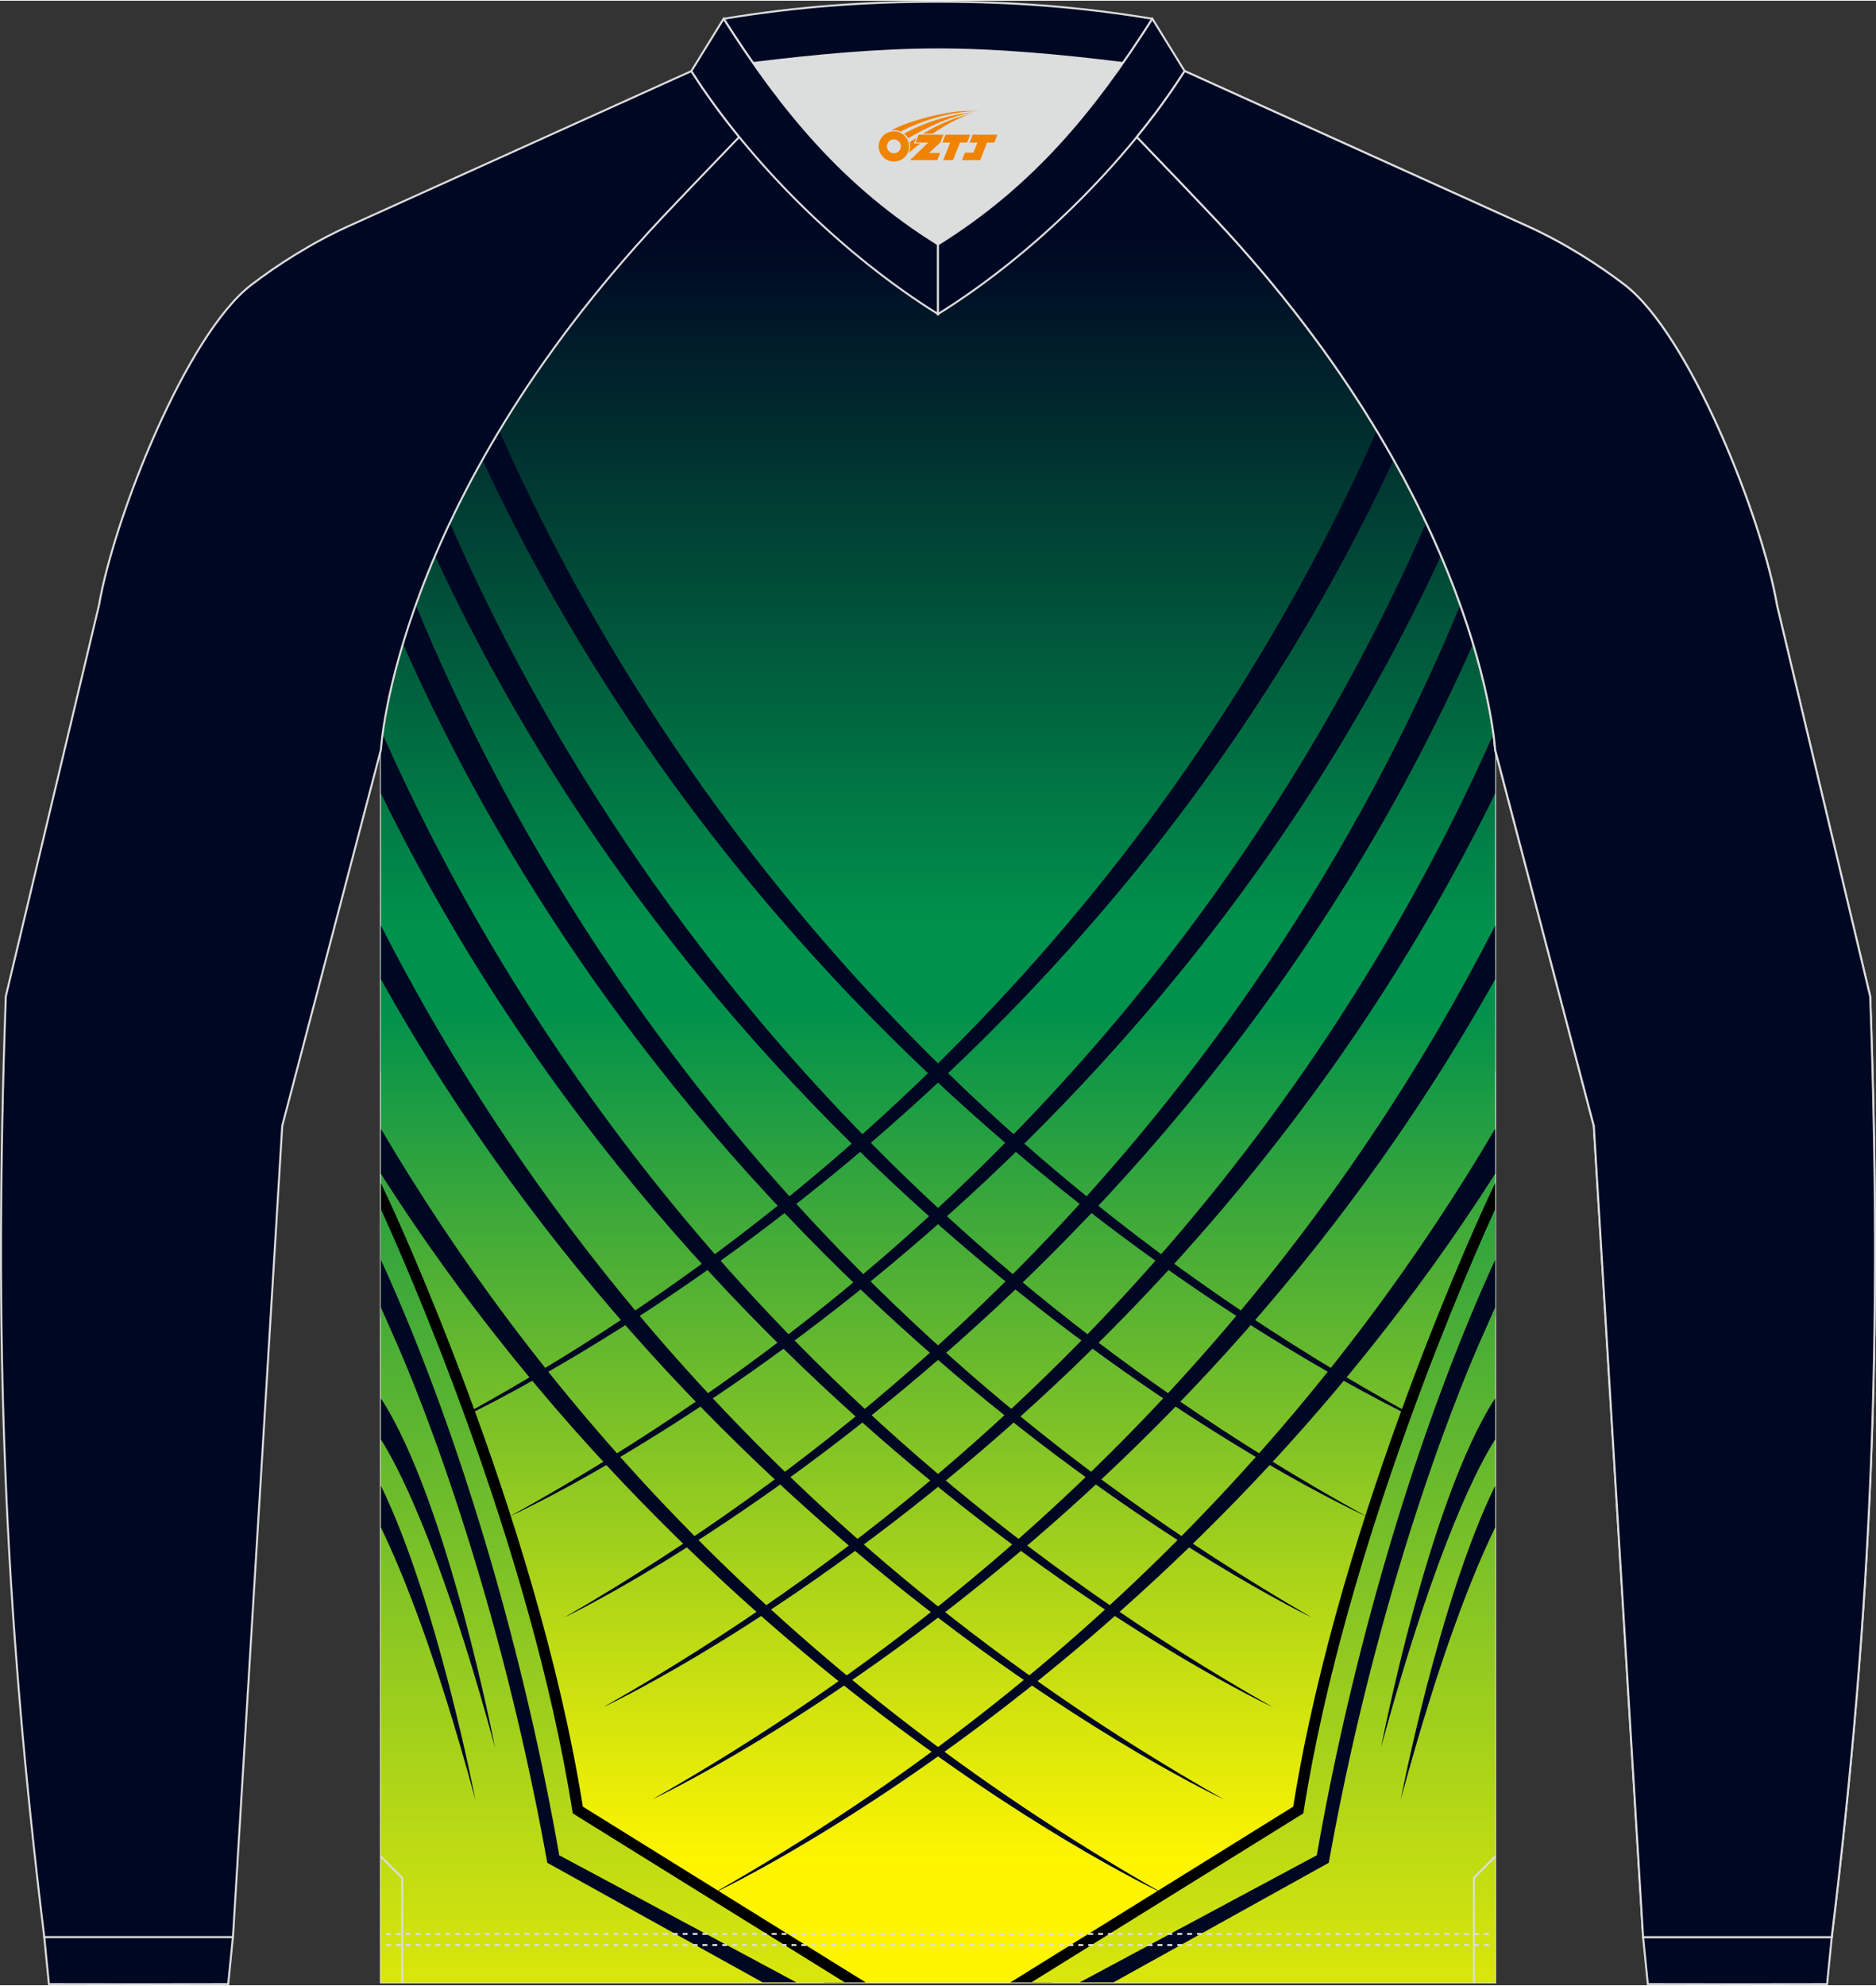 <?xml version="1.0" encoding="utf-8"?>
<!-- Generator: Adobe Illustrator 24.0.1, SVG Export Plug-In . SVG Version: 6.00 Build 0)  -->
<svg xmlns="http://www.w3.org/2000/svg" xmlns:xlink="http://www.w3.org/1999/xlink" version="1.1" id="图层_1" x="0px" y="0px" width="379.5px" height="401.5px" viewBox="0 0 379.32 401.02" enable-background="new 0 0 379.32 401.02" xml:space="preserve">
<rect x="0" y="0" width="379.32" height="401.02" fill="#333333" stroke="none"/>
<g>
	<path fill="none" stroke="#DCDDDD" stroke-width="0.4" stroke-miterlimit="22.926" d="M302.31,400.45v-249.1   c0,0-2.63-49.69-56.66-107.31c-2.14-2.29-8.78-9.25-15.79-16.52c-11.34,13.92-25.73,26.78-40.2,35.79   c-14.47-9.01-28.86-21.86-40.2-35.79c-7.01,7.27-13.64,14.23-15.79,16.52c-54.02,57.63-56.65,107.31-56.65,107.31v249.1h112.64   H302.31z"/>
	
		<linearGradient id="SVGID_1_" gradientUnits="userSpaceOnUse" x1="189.665" y1="353.522" x2="189.665" y2="215.093" gradientTransform="matrix(1 0 0 -1 0 401.87)">
		<stop offset="0" style="stop-color:#000723"/>
		<stop offset="1" style="stop-color:#00914C"/>
	</linearGradient>
	<path fill-rule="evenodd" clip-rule="evenodd" fill="url(#SVGID_1_)" d="M302.31,216.29H77.02v-64.94c0,0,2.63-49.68,56.65-107.31   c2.15-2.29,8.78-9.25,15.79-16.52c11.34,13.93,25.73,26.78,40.2,35.79c14.47-9.01,28.86-21.87,40.2-35.79   c7.01,7.27,13.65,14.23,15.79,16.52c54.03,57.62,56.66,107.31,56.66,107.31L302.31,216.29L302.31,216.29z"/>
	
		<linearGradient id="SVGID_2_" gradientUnits="userSpaceOnUse" x1="189.665" y1="25.692" x2="189.665" y2="197.814" gradientTransform="matrix(1 0 0 -1 0 401.87)">
		<stop offset="0" style="stop-color:#FFF500"/>
		<stop offset="1" style="stop-color:#00914C"/>
	</linearGradient>
	<polygon fill-rule="evenodd" clip-rule="evenodd" fill="url(#SVGID_2_)" points="77.02,193.99 302.31,193.99 302.31,400.45    189.66,400.45 77.02,400.45  "/>
	<g>
		<path fill-rule="evenodd" clip-rule="evenodd" fill="#000723" d="M278.38,86.9c-24.4,55.13-78.51,142.71-190.51,202.05    c0,0,128.06-54.92,193.92-196.18C280.71,90.84,279.57,88.88,278.38,86.9z"/>
		<path fill-rule="evenodd" clip-rule="evenodd" fill="#000723" d="M288.37,105.49C264,161.2,211.21,246.7,103.05,306.28    c0,0,124.03-55.62,188.32-194.12C290.44,110,289.45,107.78,288.37,105.49z"/>
		<path fill-rule="evenodd" clip-rule="evenodd" fill="#000723" d="M295.27,122.09c-23.21,56.19-74.23,142.8-181.19,204.62    c0,0,122.19-57.83,183.78-196.77C297.12,127.5,296.26,124.88,295.27,122.09z"/>
		<path fill-rule="evenodd" clip-rule="evenodd" fill="#000723" d="M301.97,148.18c-24.85,56.01-76.62,138.01-180.01,196.66    c0,0,116.35-53.9,180.34-184.62v-8.88C302.31,151.35,302.25,150.24,301.97,148.18z"/>
		<path fill-rule="evenodd" clip-rule="evenodd" fill="#000723" d="M302.31,186.88c-27.74,54.31-78.83,124.62-170.44,176.59    c0,0,105.07-48.7,170.44-165.72V186.88z"/>
		<path fill-rule="evenodd" clip-rule="evenodd" fill="#000723" d="M302.31,227.96c-29.67,50.36-78.69,109.44-158.37,154.64    c0,0,92.93-43.06,158.37-145.53V227.96z"/>
	</g>
	<g>
		<path fill-rule="evenodd" clip-rule="evenodd" fill="#000723" d="M100.95,86.9c24.4,55.13,78.51,142.72,190.51,202.05    c0,0-128.06-54.92-193.92-196.19C98.62,90.84,99.76,88.88,100.95,86.9z"/>
		<path fill-rule="evenodd" clip-rule="evenodd" fill="#000723" d="M90.96,105.49c24.37,55.71,77.16,141.21,185.32,200.79    c0,0-124.03-55.62-188.32-194.12C88.89,110,89.88,107.78,90.96,105.49z"/>
		<path fill-rule="evenodd" clip-rule="evenodd" fill="#000723" d="M84.06,122.09c23.21,56.19,74.23,142.8,181.19,204.62    c0,0-122.19-57.83-183.78-196.77C82.21,127.5,83.07,124.88,84.06,122.09z"/>
		<path fill-rule="evenodd" clip-rule="evenodd" fill="#000723" d="M77.36,148.18c24.85,56.01,76.62,138.01,180.01,196.66    c0,0-116.35-53.9-180.34-184.62v-8.88C77.02,151.35,77.08,150.24,77.36,148.18z"/>
		<path fill-rule="evenodd" clip-rule="evenodd" fill="#000723" d="M77.02,186.88c27.74,54.31,78.83,124.62,170.44,176.59    c0,0-105.07-48.7-170.44-165.72C77.02,197.75,77.02,186.88,77.02,186.88z"/>
		<path fill-rule="evenodd" clip-rule="evenodd" fill="#000723" d="M77.02,227.96c29.67,50.36,78.69,109.44,158.37,154.64    c0,0-92.93-43.06-158.37-145.53C77.02,237.07,77.02,227.96,77.02,227.96z"/>
	</g>
	<path fill-rule="evenodd" clip-rule="evenodd" d="M78.43,241.93c0.09,0.18,29.9,63.48,39.42,123l57.2,35.53h-8.5l-51.93-32.25   l-0.87-0.54l-0.16-1.02c-7.27-46.52-27.3-95.69-35.57-114.67l-1,14.56v-27.59L78.43,241.93z"/>
	
		<linearGradient id="SVGID_3_" gradientUnits="userSpaceOnUse" x1="123.91" y1="-31.499" x2="123.91" y2="198.324" gradientTransform="matrix(1 0 0 -1 0 401.87)">
		<stop offset="0" style="stop-color:#FFF500"/>
		<stop offset="1" style="stop-color:#00914C"/>
	</linearGradient>
	<path fill-rule="evenodd" clip-rule="evenodd" fill="url(#SVGID_3_)" d="M77.02,244.22c4.33,9.46,30.28,67.62,38.78,122.07   l55,34.16H77.02V244.22z"/>
	<path fill-rule="evenodd" clip-rule="evenodd" fill="#000723" d="M77.02,254.43c16.94,37.05,29.29,81.63,36.06,120.33l47.95,25.69   h-6.83l-42.8-23.76l-0.74-0.41l-0.15-0.84c-10.81-59.62-28.25-99.65-30.93-105.58c-0.1-0.22-1.29-2.92-2.56-5.81   C77.02,264.05,77.02,254.43,77.02,254.43z"/>
	<path fill-rule="evenodd" clip-rule="evenodd" fill="#000723" d="M100.09,353c0,0-9.58-49.8-23.07-70.58v8.33   C79.8,295.06,88.7,311.04,100.09,353z"/>
	<path fill-rule="evenodd" clip-rule="evenodd" fill="#000723" d="M96.12,363.55c0,0-7.74-40.22-19.1-63.46v8.45   C81.3,317.33,88.1,333.99,96.12,363.55z"/>
	<path fill-rule="evenodd" clip-rule="evenodd" d="M300.9,241.93c-0.09,0.18-29.9,63.48-39.42,123l-57.2,35.53h8.5l51.93-32.25   l0.87-0.54l0.16-1.02c7.27-46.52,27.3-95.69,35.57-114.67l1,14.56v-27.6L300.9,241.93z"/>
	
		<linearGradient id="SVGID_4_" gradientUnits="userSpaceOnUse" x1="255.42" y1="-31.499" x2="255.42" y2="198.324" gradientTransform="matrix(1 0 0 -1 0 401.87)">
		<stop offset="0" style="stop-color:#FFF500"/>
		<stop offset="1" style="stop-color:#00914C"/>
	</linearGradient>
	<path fill-rule="evenodd" clip-rule="evenodd" fill="url(#SVGID_4_)" d="M302.31,244.22c-4.33,9.46-30.28,67.62-38.78,122.07   l-55,34.16h93.78V244.22z"/>
	<path fill-rule="evenodd" clip-rule="evenodd" fill="#000723" d="M302.31,254.43c-16.95,37.05-29.29,81.63-36.06,120.33   l-47.95,25.69h6.83l42.8-23.76l0.74-0.41l0.15-0.84c10.81-59.62,28.25-99.65,30.93-105.58c0.1-0.22,1.29-2.92,2.56-5.81   L302.31,254.43L302.31,254.43z"/>
	<path fill-rule="evenodd" clip-rule="evenodd" fill="#000723" d="M279.24,353c0,0,9.58-49.8,23.07-70.58v8.33   C299.53,295.06,290.63,311.04,279.24,353z"/>
	<path fill-rule="evenodd" clip-rule="evenodd" fill="#000723" d="M283.21,363.55c0,0,7.74-40.22,19.1-63.46v8.45   C298.03,317.33,291.23,333.99,283.21,363.55z"/>
	<path fill-rule="evenodd" clip-rule="evenodd" fill="#DCDDDD" d="M189.66,49.24c15.89-9.89,27.13-21.97,37.39-36.65   c-12.7-1.56-25.43-2.75-37.39-2.75c-11.97,0-24.7,1.19-37.39,2.75C162.54,27.27,173.77,39.35,189.66,49.24z"/>
	
		<path fill-rule="evenodd" clip-rule="evenodd" fill="#000723" stroke="#DCDDDD" stroke-width="0.4" stroke-linejoin="bevel" stroke-miterlimit="22.926" d="   M227.06,12.59c2.01-2.88,3.99-5.86,5.96-8.94c-15.12-2.5-28.9-3.45-43.35-3.45s-28.23,0.95-43.35,3.45   c1.97,3.08,3.94,6.06,5.96,8.94c12.7-1.56,25.43-2.75,37.39-2.75S214.36,11.03,227.06,12.59z"/>
	
		<path fill-rule="evenodd" clip-rule="evenodd" fill="#000723" stroke="#DCDDDD" stroke-width="0.4" stroke-miterlimit="22.926" d="   M47.09,391.29l-0.95,9.51c-12.08,0.03-24.17,0.03-36.25,0l-0.94-9.51C21.66,391.29,34.38,391.29,47.09,391.29z"/>
	
		<path fill-rule="evenodd" clip-rule="evenodd" fill="#000723" stroke="#DCDDDD" stroke-width="0.4" stroke-miterlimit="22.926" d="   M332.23,391.29l0.95,9.51c12.08,0.03,24.17,0.03,36.25,0l0.95-9.51C357.66,391.29,344.95,391.29,332.23,391.29z"/>
	<g>
		
			<path fill="none" stroke="#DCDDDD" stroke-width="0.4" stroke-linejoin="bevel" stroke-miterlimit="22.926" stroke-dasharray="1,1" d="    M78.03,392.9c74.51,0,149.01,0,223.51,0"/>
		
			<path fill="none" stroke="#DCDDDD" stroke-width="0.4" stroke-linejoin="bevel" stroke-miterlimit="22.926" stroke-dasharray="1,1" d="    M78.03,390.65c74.51,0,149.01,0,223.51,0"/>
	</g>
	<polyline fill="none" stroke="#DCDDDD" stroke-width="0.4" stroke-miterlimit="22.926" points="81.32,400.5 81.32,379.33    77.02,375.03  "/>
	<polyline fill="none" stroke="#DCDDDD" stroke-width="0.4" stroke-miterlimit="22.926" points="298.01,400.5 298.01,379.33    302.31,375.03  "/>
	
		<path fill-rule="evenodd" clip-rule="evenodd" fill="#000723" stroke="#DCDDDD" stroke-width="0.4" stroke-miterlimit="22.926" d="   M149.46,27.53c-7.01,7.27-13.64,14.23-15.79,16.52c-54.02,57.62-56.65,107.3-56.65,107.3l-19.95,76.01L47.1,391.29H8.95   C0.71,323.93-1.26,269.87,1.17,201.23l18.85-79.1c3.08-17.85,17.7-54.67,30.79-64.71c4.92-3.78,12.03-8.42,19.65-11.86l69.34-31.34   C142.66,18.7,145.91,23.17,149.46,27.53z"/>
	<path fill="none" stroke="#DCDDDD" stroke-width="0.4" stroke-miterlimit="22.926" d="M229.86,27.53   c7.01,7.27,13.64,14.23,15.79,16.52c54.03,57.62,56.66,107.31,56.66,107.31l19.95,76.01l9.97,163.93h38.14   c8.23-67.36,10.21-121.42,7.78-190.06l-18.85-79.1c-3.08-17.85-17.7-54.67-30.79-64.71c-4.92-3.78-12.03-8.42-19.65-11.86   l-69.33-31.36C236.67,18.7,233.42,23.17,229.86,27.53z"/>
	
	
		<path fill-rule="evenodd" clip-rule="evenodd" fill="#000723" stroke="#DCDDDD" stroke-width="0.4" stroke-miterlimit="22.926" d="   M146.31,3.65l-6.52,10.57c12,18.8,30.86,37.28,49.87,49.1V49.24C170.66,37.41,158.31,22.45,146.31,3.65z"/>
	
		<path fill-rule="evenodd" clip-rule="evenodd" fill="#000723" stroke="#DCDDDD" stroke-width="0.4" stroke-miterlimit="22.926" d="   M233.01,3.65l6.52,10.57c-12,18.8-30.86,37.28-49.87,49.1V49.24C208.67,37.41,221.02,22.45,233.01,3.65z"/>
	
		<path fill-rule="evenodd" clip-rule="evenodd" fill="#000723" stroke="#DCDDDD" stroke-width="0.4" stroke-miterlimit="22.926" d="   M229.86,27.53c7.01,7.27,13.64,14.23,15.79,16.52c54.03,57.62,56.66,107.31,56.66,107.31l19.95,76.01l9.97,163.93h38.14   c8.23-67.36,10.21-121.42,7.78-190.06l-18.85-79.1c-3.08-17.85-17.7-54.67-30.79-64.71c-4.92-3.78-12.03-8.42-19.65-11.86   l-69.33-31.36C236.67,18.7,233.42,23.17,229.86,27.53z"/>
</g>
<g id="图层_x0020_1">
	<path fill="#F08300" d="M177.85,30.47c0.416,1.136,1.472,1.984,2.752,2.032c0.144,0,0.304,0,0.448-0.016h0.016   c0.016,0,0.064,0,0.128-0.016c0.032,0,0.048-0.016,0.08-0.016c0.064-0.016,0.144-0.032,0.224-0.048c0.016,0,0.016,0,0.032,0   c0.192-0.048,0.4-0.112,0.576-0.208c0.192-0.096,0.4-0.224,0.608-0.384c0.672-0.56,1.104-1.408,1.104-2.352   c0-0.224-0.032-0.448-0.08-0.672l0,0C183.69,28.59,183.64,28.42,183.56,28.24C183.09,27.15,182.01,26.39,180.74,26.39C179.05,26.39,177.67,27.76,177.67,29.46C177.67,29.81,177.73,30.15,177.85,30.47L177.85,30.47L177.85,30.47z M182.15,29.49L182.15,29.49C182.12,30.27,181.46,30.87,180.68,30.83C179.89,30.8,179.3,30.15,179.33,29.36c0.032-0.784,0.688-1.376,1.472-1.344   C181.57,28.05,182.18,28.72,182.15,29.49L182.15,29.49z"/>
	<polygon fill="#F08300" points="196.18,27.07 ,195.54,28.66 ,194.1,28.66 ,192.68,32.21 ,190.73,32.21 ,192.13,28.66 ,190.55,28.66    ,191.19,27.07"/>
	<path fill="#F08300" d="M198.15,22.34c-1.008-0.096-3.024-0.144-5.056,0.112c-2.416,0.304-5.152,0.912-7.616,1.664   C183.43,24.72,181.56,25.44,180.21,26.21C180.41,26.18,180.6,26.16,180.79,26.16c0.48,0,0.944,0.112,1.36,0.288   C186.25,24.13,193.45,22.08,198.15,22.34L198.15,22.34L198.15,22.34z"/>
	<path fill="#F08300" d="M183.62,27.81c4-2.368,8.88-4.672,13.488-5.248c-4.608,0.288-10.224,2-14.288,4.304   C183.14,27.12,183.41,27.44,183.62,27.81C183.62,27.81,183.62,27.81,183.62,27.81z"/>
	<polygon fill="#F08300" points="201.67,27.07 ,201.05,28.66 ,199.59,28.66 ,198.18,32.21 ,197.72,32.21 ,196.21,32.21 ,194.52,32.21    ,195.11,30.71 ,196.82,30.71 ,197.64,28.66 ,196.05,28.66 ,196.69,27.07"/>
	<polygon fill="#F08300" points="190.76,27.07 ,190.12,28.66 ,187.83,30.77 ,190.09,30.77 ,189.51,32.21 ,184.02,32.21 ,187.69,28.66    ,185.11,28.66 ,185.75,27.07"/>
	<path fill="#F08300" d="M196.04,22.93c-3.376,0.752-6.464,2.192-9.424,3.952h1.888C190.93,25.31,193.27,23.88,196.04,22.93z    M185.24,27.75C184.61,28.13,184.55,28.18,183.94,28.59c0.064,0.256,0.112,0.544,0.112,0.816c0,0.496-0.112,0.976-0.32,1.392   c0.176-0.16,0.32-0.304,0.432-0.4c0.272-0.24,0.768-0.64,1.6-1.296l0.32-0.256H184.76l0,0L185.24,27.75L185.24,27.75L185.24,27.75z"/>
</g>
</svg>